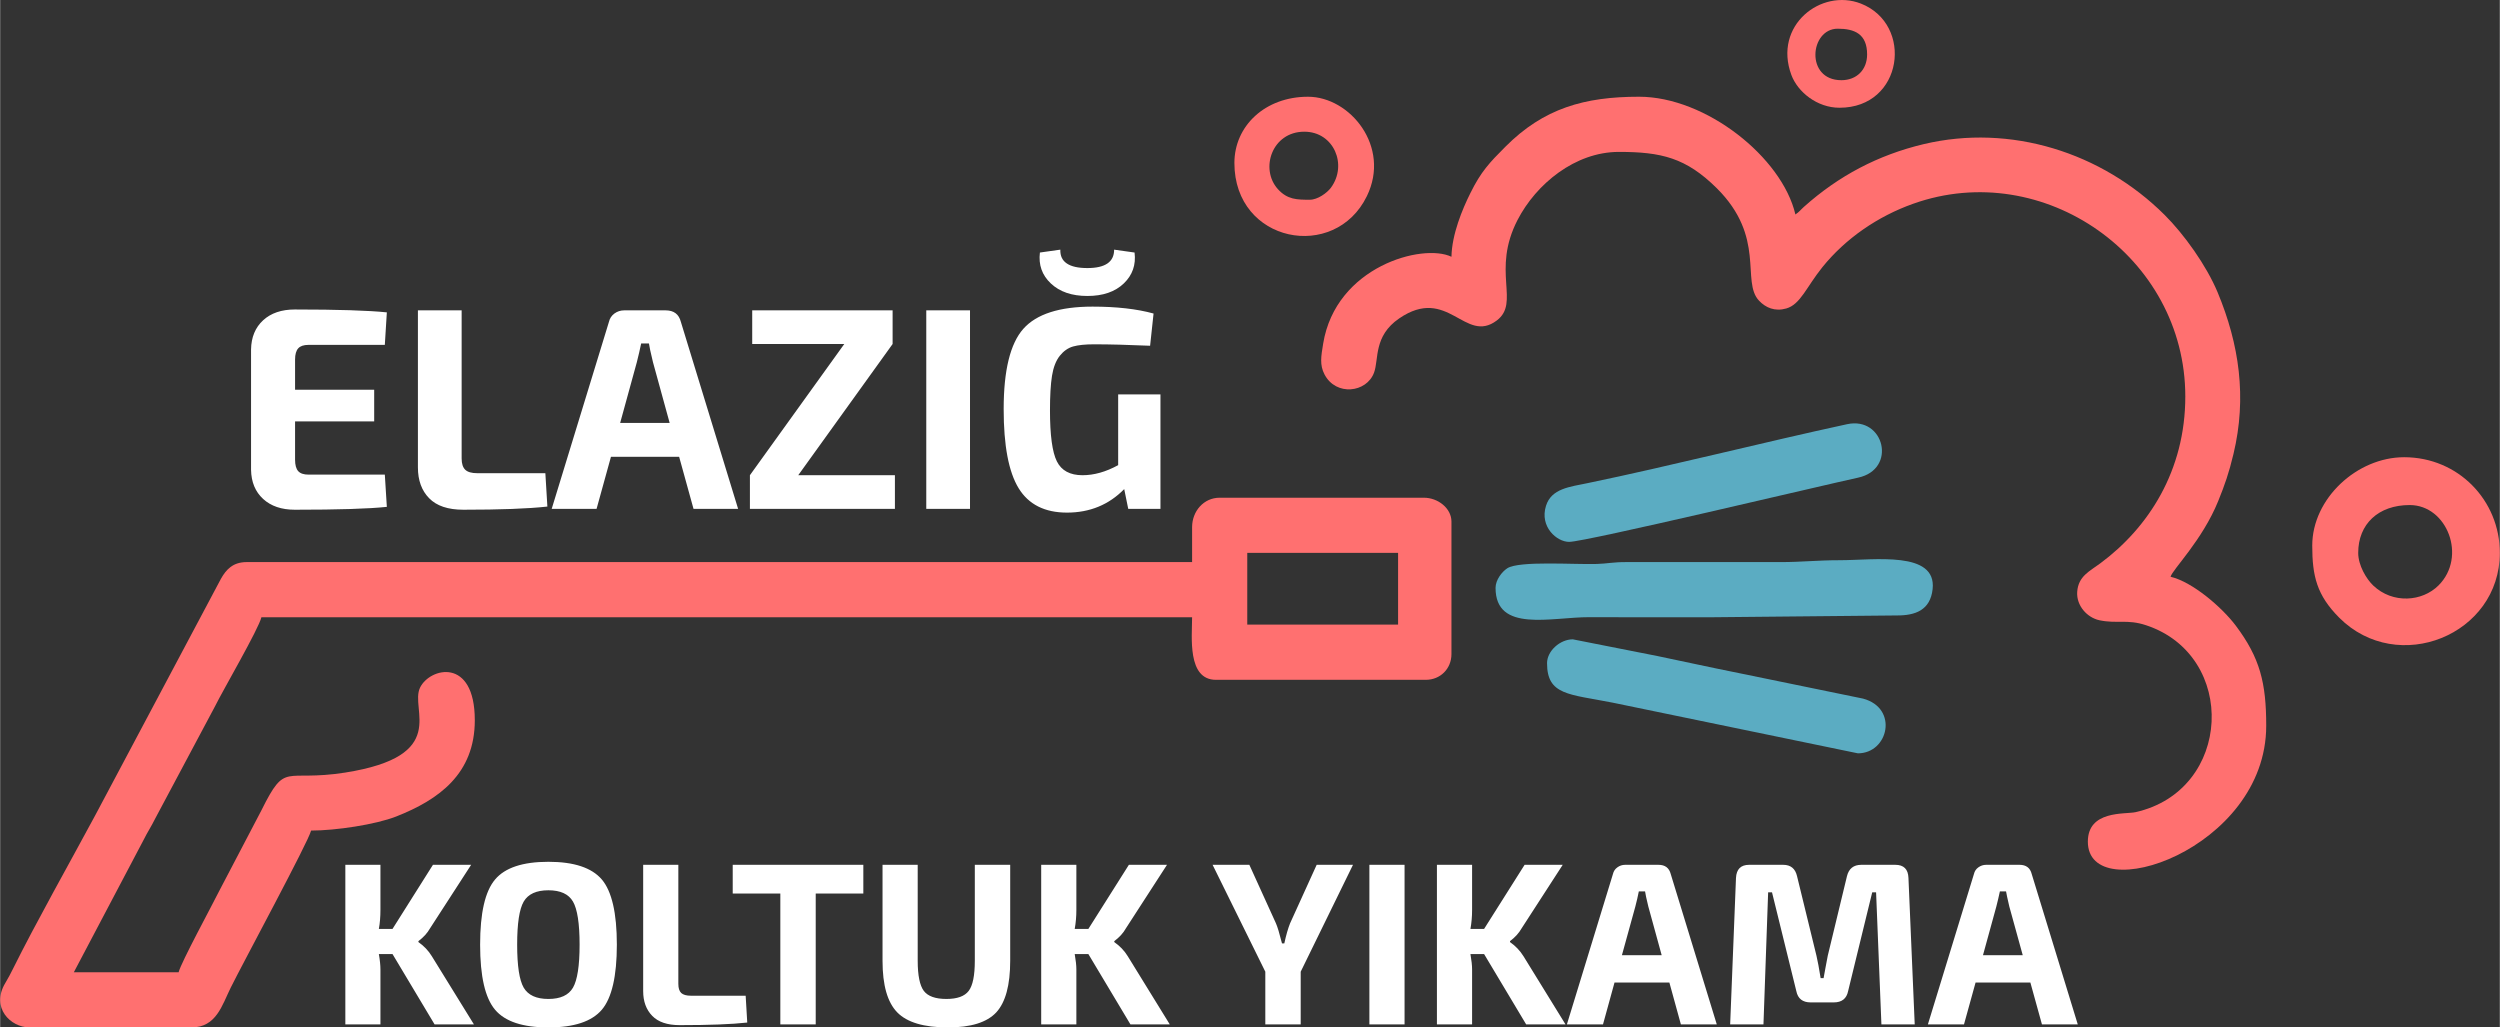 <?xml version="1.0" encoding="UTF-8"?>
<!DOCTYPE svg PUBLIC "-//W3C//DTD SVG 1.1//EN" "http://www.w3.org/Graphics/SVG/1.1/DTD/svg11.dtd">
<!-- Creator: CorelDRAW 2019 (64-Bit) -->
<svg xmlns="http://www.w3.org/2000/svg" xml:space="preserve" width="893px" height="367px" version="1.1" style="shape-rendering:geometricPrecision; text-rendering:geometricPrecision; image-rendering:optimizeQuality; fill-rule:evenodd; clip-rule:evenodd"
viewBox="0 0 347.54 142.85"
 xmlns:xlink="http://www.w3.org/1999/xlink"
 xmlns:xodm="http://www.corel.com/coreldraw/odm/2003">
 <rect x="0" y="0" width="347.54" height="142.85" fill="#333333" stroke="none"/>
 <defs>
  <style type="text/css">
   <![CDATA[
    .fil1 {fill:#5BACC2}
    .fil0 {fill:#FF7070}
    .fil2 {fill:white;fill-rule:nonzero}
   ]]>
  </style>
 </defs>
 <g id="Layer_x0020_1">
  <g id="_1538517007888">
   <path class="fil0" d="M173.39 76.87l20.97 0 0 9.97 -20.97 0 0 -9.97zm-7.67 -3.58l0 4.86 -131.45 0c-1.94,0 -2.87,1.07 -3.57,2.31l-17.48 32.89c-3.43,6.38 -8.35,15.11 -11.42,21.31 -0.37,0.74 -0.64,1.27 -1.08,2 -2.07,3.43 0.71,6.19 3.38,6.19l22.5 0c3.47,0 4.26,-3.13 5.46,-5.54 1.69,-3.42 10.81,-20.29 11.17,-21.83 3.4,0 8.96,-0.83 11.84,-1.96 5.96,-2.35 10.92,-5.95 10.92,-13.38 0,-8.83 -6.26,-7.32 -7.61,-4.54 -1.48,3.04 4.25,9.51 -10.44,11.82 -8.56,1.34 -8.18,-1.67 -11.62,5.25l-5.8 11.08c-1.04,2.09 -5.4,10.12 -5.71,11.43l-14.57 0 9.71 -18.42c0.54,-1.09 1.04,-1.81 1.62,-2.98l8.27 -15.52c1.14,-2.31 6.11,-10.83 6.48,-12.44l129.4 0c0,2.69 -0.71,8.7 3.32,8.7l29.16 0c2.04,0 3.58,-1.54 3.58,-3.59l0 -18.41c0,-1.84 -1.86,-3.32 -3.84,-3.32l-28.39 0c-2.22,0 -3.83,1.88 -3.83,4.09z"/>
   <path class="fil0" d="M201.78 35.7c-4,-1.92 -16.09,1.34 -17.84,12.09 -0.28,1.73 -0.51,2.94 0.19,4.27 1.59,3.05 5.86,2.55 6.89,-0.26 0.68,-1.86 -0.09,-5.07 3.48,-7.52 6.79,-4.66 9.15,3.62 13.58,0.28 3.3,-2.49 -0.78,-6.87 2.89,-13.98 2.59,-5.01 8.01,-9.46 14.08,-9.46 5.9,0 9.34,0.81 13.62,5.05 6.87,6.83 3.36,12.95 5.86,15.62 0.93,1 2.22,1.55 3.8,1.1 1.97,-0.56 2.8,-2.98 5.02,-5.74 3.23,-4 7.71,-7.08 12.65,-8.83 18.08,-6.42 37.81,7.35 37.81,26.81 0,10.31 -5.11,18.23 -11.83,23.2 -1.46,1.09 -3.05,1.77 -3.2,3.96 -0.13,1.94 1.4,3.59 3.1,3.95 2.43,0.51 3.85,-0.18 6.47,0.69 12.78,4.22 12.01,22.97 -1.46,25.99 -1.47,0.32 -6.63,-0.29 -6.63,4.1 0,9.33 24.8,1.12 24.8,-16.11 0,-5.96 -0.86,-9.43 -4.23,-13.92 -1.91,-2.54 -6.01,-6.08 -9.07,-6.8 0.27,-1.01 4.4,-5.05 6.62,-10.51 0.93,-2.3 1.49,-3.89 2.13,-6.57 1.88,-7.86 0.8,-15.23 -2.2,-22.45 -1.57,-3.77 -4.7,-8.12 -7.38,-10.78 -8.73,-8.69 -21.42,-12.7 -33.49,-9.84 -6.38,1.52 -11.83,4.42 -16.62,8.69 -0.55,0.49 -0.63,0.69 -1.22,1.09 -1.85,-7.93 -12.43,-16.37 -21.74,-16.37 -7.57,0 -13.25,1.59 -18.6,6.97 -2.19,2.19 -3.37,3.44 -4.84,6.41 -1.13,2.26 -2.58,5.75 -2.64,8.87z"/>
   <path class="fil1" d="M207.91 81.73c0,6.29 7.75,4.06 13.04,4.08 5.71,0.03 11.43,0.01 17.14,0.01l25.58 -0.25c2.62,0.02 4.69,-0.74 5.01,-3.67 0.57,-5.35 -8.11,-4.01 -12.95,-4.01 -3.08,0 -5.27,0.26 -8.18,0.26l-21.48 0c-1.78,-0.01 -2.66,0.22 -4.08,0.26 -3.15,0.1 -10.78,-0.47 -12.45,0.6 -0.74,0.48 -1.63,1.62 -1.63,2.72z"/>
   <path class="fil0" d="M327.85 76.87c0,-4.01 2.8,-6.65 7.16,-6.65 5.21,0 7.99,7.19 4.01,11.17 -2.28,2.28 -6.37,2.58 -9.07,0.03 -0.96,-0.91 -2.1,-2.81 -2.1,-4.55zm-6.39 -1.02c0,4.23 0.62,6.89 3.76,10.04 8.13,8.12 22.32,2.4 22.32,-9.02 0,-7.3 -5.78,-13.3 -13.3,-13.3 -6.56,0 -12.78,5.75 -12.78,12.28z"/>
   <path class="fil1" d="M218.14 75.34c2.27,0 35.29,-7.87 40.18,-8.93 5.45,-1.17 3.64,-8.56 -1.54,-7.43 -11.78,2.55 -24.39,5.77 -36.06,8.19 -2.47,0.52 -5.05,0.74 -5.8,3.17 -0.9,2.9 1.5,5 3.22,5z"/>
   <path class="fil1" d="M215.07 92.21c0,4.47 3.07,4.29 9.1,5.48l34.12 7.05c4.25,0 5.68,-6.28 0.71,-7.61l-17.18 -3.53c-3.91,-0.78 -7.67,-1.61 -11.42,-2.39l-11.75 -2.32c-1.76,0 -3.58,1.61 -3.58,3.32z"/>
   <path class="fil0" d="M182.08 27.77c-1.77,0 -3.1,-0.01 -4.42,-1.46 -2.55,-2.8 -0.85,-8 3.66,-8 4.1,0 6.05,4.6 3.7,7.79 -0.54,0.72 -1.83,1.67 -2.94,1.67zm-10.48 -5.11c0,11.12 13.96,13.77 18.42,4.61 3.35,-6.87 -2.33,-13.82 -8.19,-13.82 -5.97,0 -10.23,4.06 -10.23,9.21z"/>
   <path class="fil0" d="M255.99 11.15c-5.06,0 -4.39,-7.16 -0.51,-7.16 2.34,0 4.09,0.72 4.09,3.58 0,2.13 -1.45,3.58 -3.58,3.58zm-0.26 3.83c8.87,0 10.34,-11.59 2.98,-14.48 -5.53,-2.17 -12.22,3.04 -9.67,9.92 0.87,2.35 3.56,4.56 6.69,4.56z"/>
   <path class="fil2" d="M53.48 65.99l0.28 4.48c-2.51,0.27 -6.77,0.4 -12.8,0.4 -1.84,0 -3.31,-0.5 -4.4,-1.5 -1.09,-1 -1.65,-2.35 -1.68,-4.06l0 -16.72c0.03,-1.7 0.59,-3.06 1.68,-4.06 1.09,-1 2.56,-1.5 4.4,-1.5 6.03,0 10.29,0.14 12.8,0.4l-0.28 4.52 -10.6 0c-0.67,0 -1.15,0.16 -1.44,0.48 -0.29,0.32 -0.44,0.84 -0.44,1.56l0 4.2 11 0 0 4.4 -11 0 0 5.32c0,0.75 0.15,1.28 0.44,1.6 0.29,0.32 0.77,0.48 1.44,0.48l10.6 0zm10.68 -22.84l0 20.6c0,0.72 0.17,1.24 0.5,1.56 0.33,0.32 0.89,0.48 1.66,0.48l9.48 0 0.28 4.64c-2.69,0.3 -6.59,0.44 -11.68,0.44 -2.13,0 -3.72,-0.53 -4.76,-1.6 -1.04,-1.06 -1.56,-2.49 -1.56,-4.28l0 -21.84 6.08 0zm30.24 20.36l-9.48 0 -2 7.24 -6.24 0 7.96 -26c0.11,-0.48 0.36,-0.86 0.76,-1.16 0.4,-0.29 0.85,-0.44 1.36,-0.44l5.76 0c1.15,0 1.85,0.54 2.12,1.6l7.96 26 -6.2 0 -2 -7.24zm-1.32 -4.71l-2.32 -8.45c-0.32,-1.33 -0.51,-2.2 -0.56,-2.6l-1.08 0c-0.05,0.27 -0.15,0.7 -0.28,1.28 -0.13,0.59 -0.24,1.03 -0.32,1.32l-2.32 8.45 6.88 0zm31.32 7.27l0 4.68 -20.16 0 0 -4.68 13.12 -18.24 -12.8 0 0 -4.68 19.52 0 0 4.68 -13.12 18.24 13.44 0zm10.44 4.68l-6.08 0 0 -27.6 6.08 0 0 27.6zm20.04 -36.04l2.84 0.4c0.21,1.71 -0.29,3.14 -1.5,4.3 -1.21,1.16 -2.9,1.74 -5.06,1.74 -2.16,0 -3.85,-0.58 -5.08,-1.74 -1.23,-1.16 -1.73,-2.59 -1.52,-4.3l2.84 -0.4c-0.03,0.86 0.27,1.5 0.9,1.92 0.63,0.43 1.58,0.64 2.86,0.64 2.48,0 3.72,-0.85 3.72,-2.56zm6.44 20.12l0 15.92 -4.48 0 -0.56 -2.75c-2.13,2.18 -4.79,3.27 -7.96,3.27 -3.09,0 -5.33,-1.13 -6.72,-3.39 -1.39,-2.27 -2.08,-5.94 -2.08,-11.01 0,-5.38 0.91,-9.1 2.74,-11.16 1.83,-2.05 5.03,-3.08 9.62,-3.08 3.33,0 6.16,0.32 8.48,0.96l-0.48 4.48c-3.01,-0.13 -5.61,-0.2 -7.8,-0.2 -1.23,0 -2.19,0.1 -2.9,0.3 -0.71,0.2 -1.33,0.64 -1.86,1.3 -0.53,0.67 -0.89,1.6 -1.08,2.78 -0.19,1.19 -0.28,2.8 -0.28,4.82 0,3.44 0.32,5.8 0.96,7.08 0.64,1.28 1.83,1.92 3.56,1.92 1.6,0 3.25,-0.46 4.96,-1.4l0 -9.84 5.88 0z"/>
   <path class="fil2" d="M54.55 132.65l-1.9 0c0.15,0.86 0.22,1.57 0.22,2.13l0 7.65 -4.88 0 0 -22.19 4.88 0 0 6.27c0,0.95 -0.07,1.82 -0.22,2.64l1.9 0 5.62 -8.91 5.31 0 -5.72 8.84c-0.37,0.65 -0.9,1.24 -1.61,1.77l0 0.13c0.77,0.54 1.39,1.19 1.86,1.96l5.86 9.49 -5.47 0 -5.85 -9.78zm14.26 -10.37c1.38,-1.64 3.85,-2.46 7.41,-2.46 3.56,0 6.03,0.82 7.43,2.46 1.39,1.64 2.09,4.66 2.09,9.06 0,4.39 -0.7,7.41 -2.09,9.05 -1.4,1.64 -3.87,2.46 -7.43,2.46 -3.56,0 -6.03,-0.82 -7.41,-2.46 -1.39,-1.64 -2.08,-4.66 -2.08,-9.05 0,-4.4 0.69,-7.42 2.08,-9.06zm10.83 3.07c-0.61,-1.05 -1.75,-1.57 -3.42,-1.57 -1.67,0 -2.81,0.52 -3.43,1.57 -0.61,1.05 -0.91,3.05 -0.91,5.99 0,2.93 0.3,4.93 0.91,5.98 0.62,1.05 1.76,1.57 3.43,1.57 1.67,0 2.81,-0.52 3.42,-1.57 0.61,-1.05 0.92,-3.05 0.92,-5.98 0,-2.94 -0.31,-4.94 -0.92,-5.99zm14.65 -5.11l0 16.56c0,0.58 0.13,1 0.4,1.26 0.27,0.25 0.72,0.38 1.34,0.38l7.62 0 0.22 3.73c-2.16,0.24 -5.29,0.36 -9.39,0.36 -1.71,0 -2.99,-0.43 -3.82,-1.29 -0.84,-0.86 -1.26,-2.01 -1.26,-3.44l0 -17.56 4.89 0zm25.72 3.99l-6.62 0 0 18.2 -4.92 0 0 -18.2 -6.62 0 0 -3.99 18.16 0 0 3.99zm20.42 -3.99l0 13.35c0,3.38 -0.65,5.77 -1.94,7.17 -1.3,1.39 -3.53,2.09 -6.71,2.09 -3.34,0 -5.69,-0.7 -7.05,-2.09 -1.37,-1.4 -2.05,-3.79 -2.05,-7.17l0 -13.35 4.89 0 0 13.35c0,2.03 0.29,3.43 0.85,4.18 0.57,0.75 1.62,1.12 3.14,1.12 1.5,0 2.53,-0.37 3.1,-1.12 0.57,-0.75 0.85,-2.15 0.85,-4.18l0 -13.35 4.92 0zm10.87 12.41l-1.9 0c0.15,0.86 0.23,1.57 0.23,2.13l0 7.65 -4.89 0 0 -22.19 4.89 0 0 6.27c0,0.95 -0.08,1.82 -0.23,2.64l1.9 0 5.63 -8.91 5.3 0 -5.72 8.84c-0.36,0.65 -0.9,1.24 -1.61,1.77l0 0.13c0.77,0.54 1.4,1.19 1.87,1.96l5.85 9.49 -5.47 0 -5.85 -9.78zm29.52 2.45l0 7.33 -4.92 0 0 -7.33 -7.33 -14.86 5.11 0 3.7 8.14c0.21,0.47 0.49,1.4 0.84,2.79l0.32 0c0.25,-1.15 0.52,-2.09 0.8,-2.79l3.7 -8.14 5.05 0 -7.27 14.86zm14.44 7.33l-4.89 0 0 -22.19 4.89 0 0 22.19zm11.06 -9.78l-1.9 0c0.15,0.86 0.23,1.57 0.23,2.13l0 7.65 -4.89 0 0 -22.19 4.89 0 0 6.27c0,0.95 -0.08,1.82 -0.23,2.64l1.9 0 5.63 -8.91 5.3 0 -5.72 8.84c-0.37,0.65 -0.9,1.24 -1.61,1.77l0 0.13c0.77,0.54 1.39,1.19 1.87,1.96l5.85 9.49 -5.47 0 -5.85 -9.78zm25.76 3.96l-7.63 0 -1.6 5.82 -5.02 0 6.4 -20.9c0.09,-0.39 0.29,-0.7 0.61,-0.93 0.32,-0.24 0.69,-0.36 1.09,-0.36l4.63 0c0.93,0 1.49,0.43 1.71,1.29l6.4 20.9 -4.99 0 -1.6 -5.82zm-1.07 -3.8l-1.86 -6.78c-0.26,-1.07 -0.41,-1.77 -0.45,-2.09l-0.87 0c-0.04,0.21 -0.12,0.56 -0.22,1.03 -0.11,0.47 -0.2,0.82 -0.26,1.06l-1.87 6.78 5.53 0zm27.75 -12.57l4.73 0c1.18,0 1.79,0.61 1.83,1.83l0.87 20.36 -4.63 0 -0.74 -18.36 -0.54 0 -3.35 13.73c-0.21,1.05 -0.88,1.57 -1.99,1.57l-3.22 0c-1.11,0 -1.78,-0.52 -1.99,-1.57l-3.38 -13.73 -0.54 0 -0.65 18.36 -4.63 0 0.81 -20.36c0.06,-1.22 0.67,-1.83 1.83,-1.83l4.73 0c1.05,0 1.69,0.53 1.93,1.58l2.7 11.06c0.17,0.71 0.36,1.75 0.58,3.12l0.41 0c0.02,-0.11 0.1,-0.55 0.24,-1.32 0.14,-0.77 0.26,-1.37 0.34,-1.8l2.67 -11.06c0.26,-1.05 0.92,-1.58 1.99,-1.58zm23.51 16.37l-7.62 0 -1.61 5.82 -5.02 0 6.4 -20.9c0.09,-0.39 0.29,-0.7 0.61,-0.93 0.33,-0.24 0.69,-0.36 1.1,-0.36l4.63 0c0.92,0 1.49,0.43 1.7,1.29l6.4 20.9 -4.98 0 -1.61 -5.82zm-1.06 -3.8l-1.87 -6.78c-0.25,-1.07 -0.4,-1.77 -0.45,-2.09l-0.86 0c-0.05,0.21 -0.12,0.56 -0.23,1.03 -0.11,0.47 -0.19,0.82 -0.26,1.06l-1.86 6.78 5.53 0z"/>
  </g>
 </g>
</svg>

